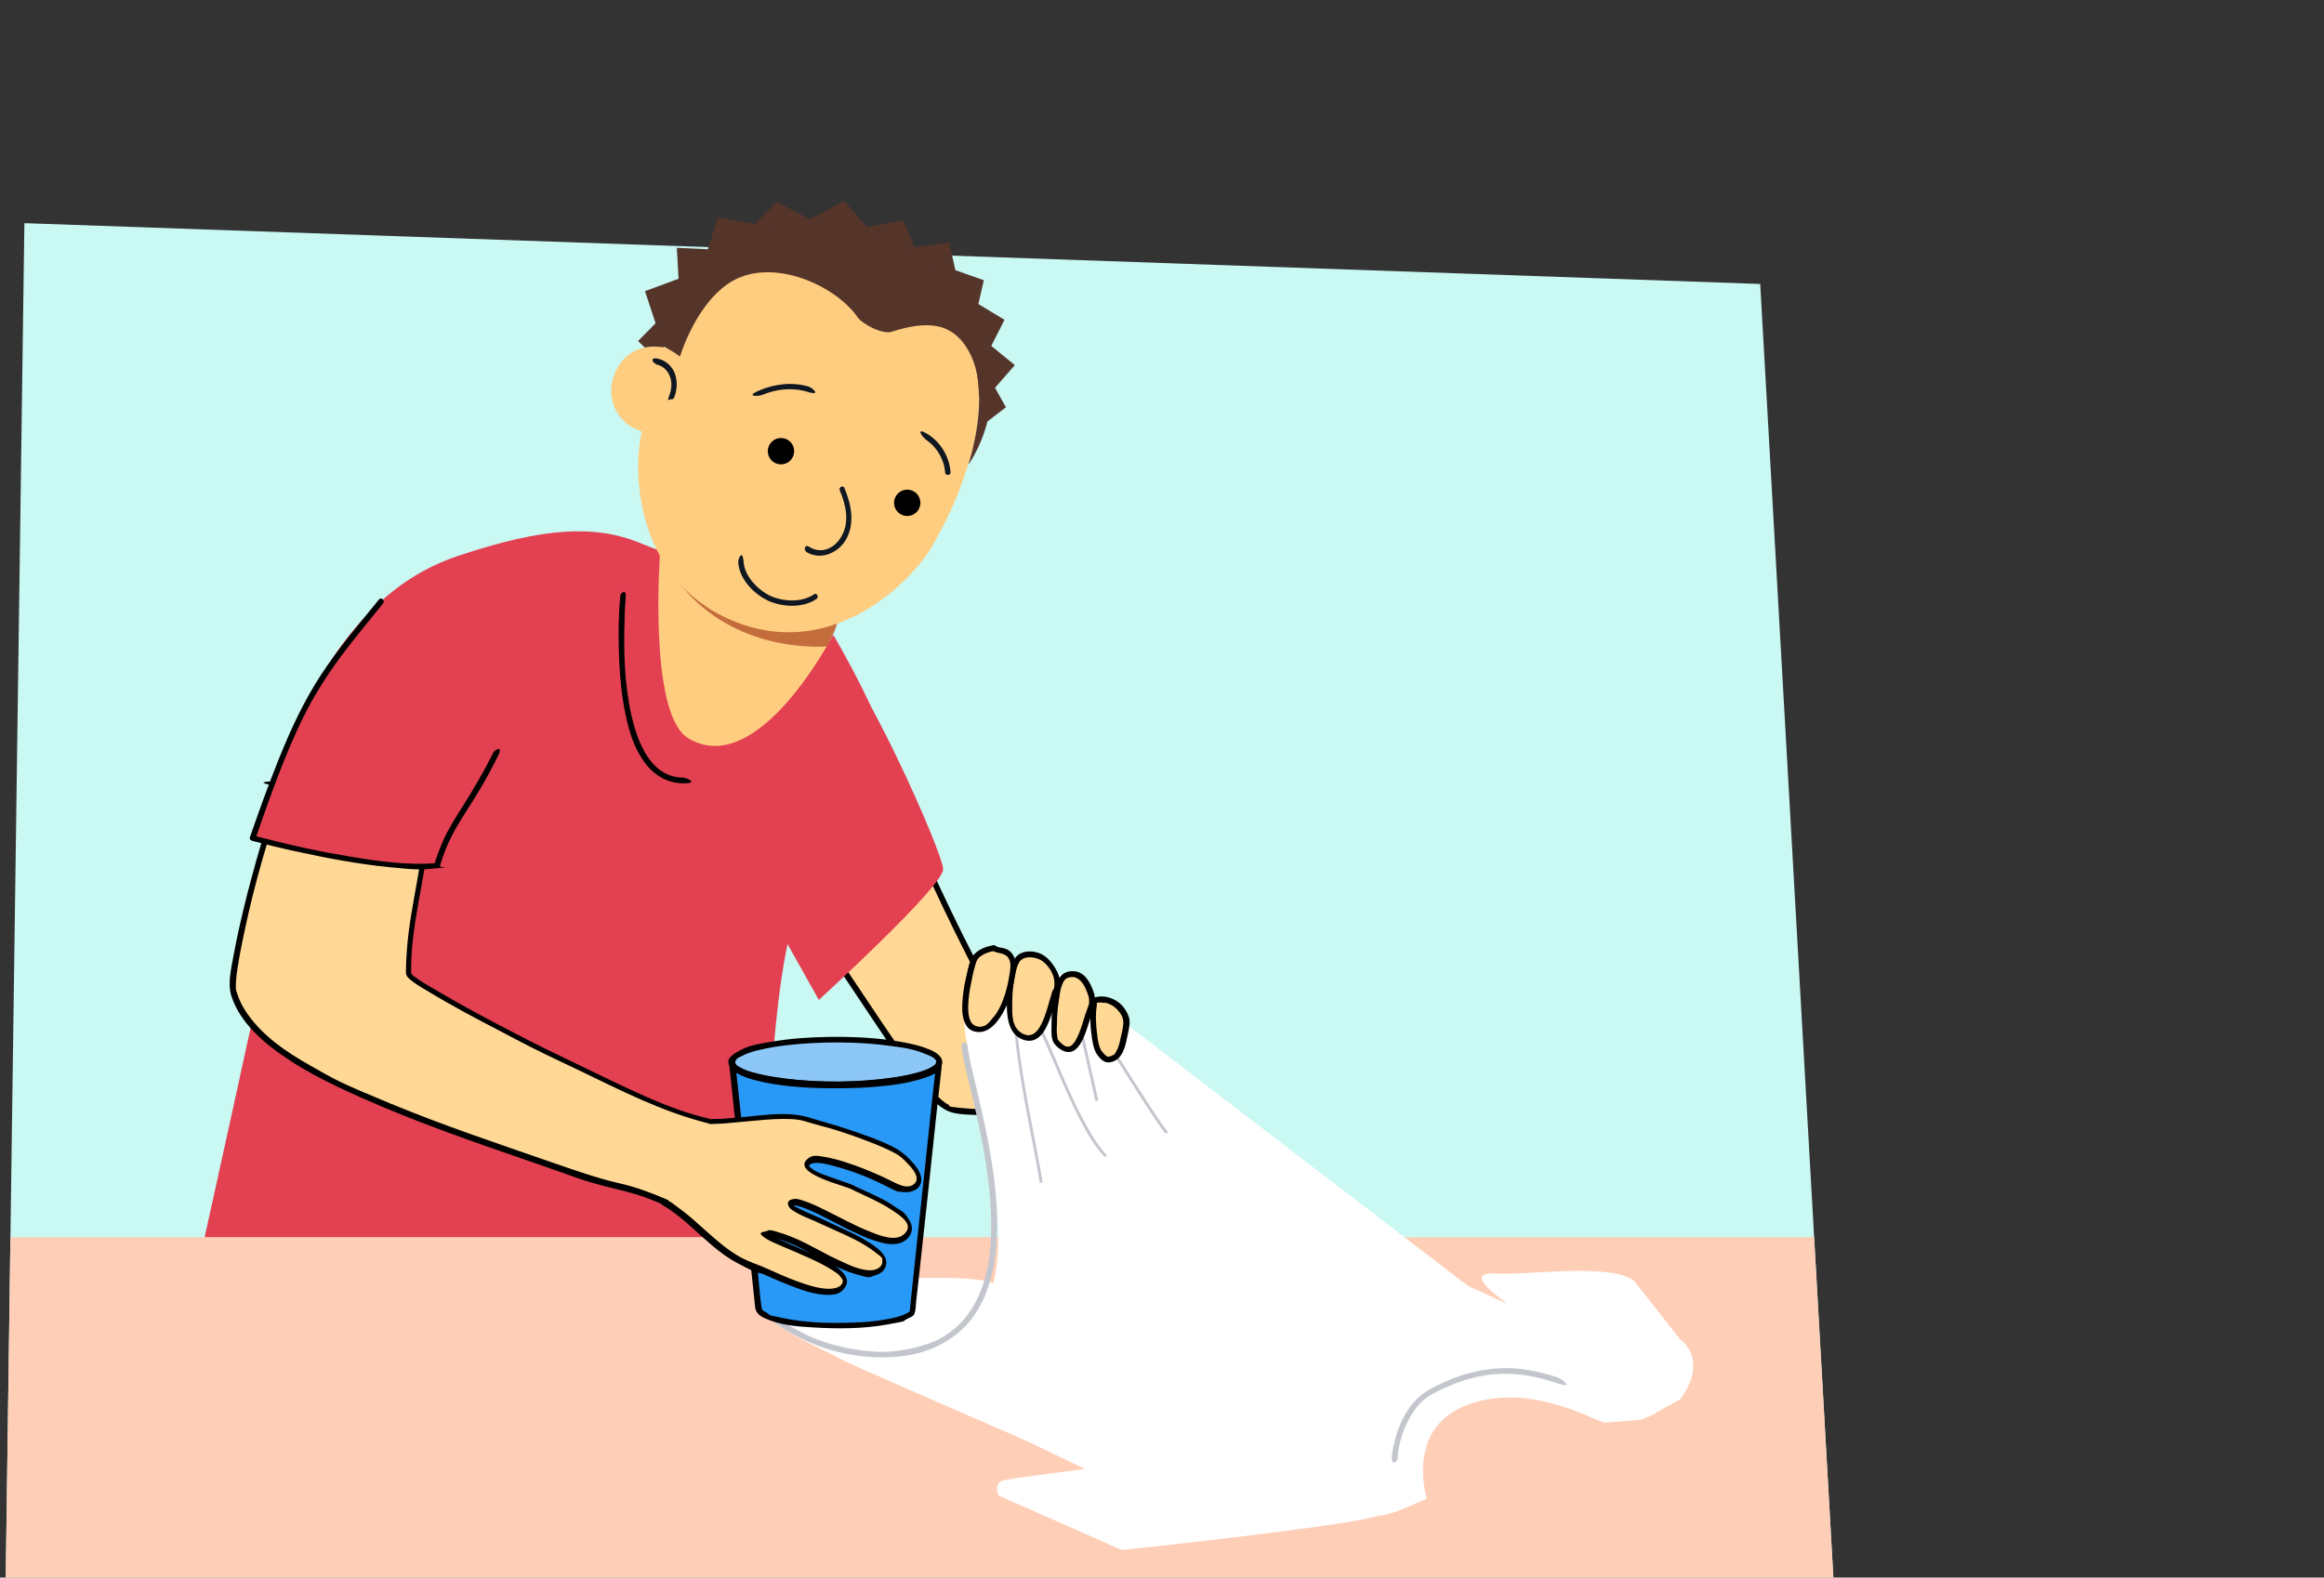 <?xml version="1.0" encoding="UTF-8"?>
<svg id="Voorgrond" xmlns="http://www.w3.org/2000/svg" xmlns:xlink="http://www.w3.org/1999/xlink" version="1.1" viewBox="0 0 810 550">
  <rect x="0" y="0" width="810" height="550" fill="#333333" stroke="none"/>
  <!-- Generator: Adobe Illustrator 29.8.1, SVG Export Plug-In . SVG Version: 2.1.1 Build 2)  -->
  <defs>
    <style>
      .st0 {
        fill: none;
        stroke: #c4c6ce;
        stroke-miterlimit: 10;
        stroke-width: 1px;
      }

      .st1 {
        fill: #e34051;
      }

      .st2 {
        fill: #c46d3c;
      }

      .st3 {
        fill: #ffd895;
      }

      .st4 {
        fill-rule: evenodd;
      }

      .st4, .st5 {
        fill: #55342a;
      }

      .st6 {
        fill: #0f1720;
      }

      .st7 {
        fill: #fff;
      }

      .st8 {
        fill: #8dc7f7;
      }

      .st9 {
        fill: #2999f7;
      }

      .st10 {
        fill: #ffcd80;
      }

      .st11 {
        fill: #c4c6ce;
      }

      .st12 {
        fill: #caf8f3;
      }

      .st13 {
        clip-path: url(#clippath);
      }

      .st14 {
        fill: #ffceb6;
      }
    </style>
    <clipPath id="clippath">
      <path id="Path_175711" data-name="Path_17571" class="st12" d="M2,550L8.5,77.8l605,21.2,25.5,451H2Z"/>
    </clipPath>
  </defs>
  <g id="Achtergrond_2">
    <path id="Path_17571" class="st12" d="M2,550L8.5,77.8l605,21.2,25.5,451H2Z"/>
    <g class="st13">
      <g>
        <g>
          <path class="st3" d="M310,272.1s37.8,91.6,56.7,103.9c18.9,12.3-26.5,12.9-34.9,10.7-8.5-2.1-23.5-27.5-46.4-61.3-22.5-33,24.7-53.4,24.7-53.4Z"/>
          <path d="M309.1,272.4c1.9,4.5,3.8,8.9,5.7,13.4,4.5,10.3,9.1,20.5,13.9,30.6,5.5,11.5,11.2,23,17.6,34,2.7,4.8,5.6,9.5,8.7,14,2.4,3.5,5,6.9,8,9.9s2.6,2.2,4.1,3.2,3,2.2,3.2,3.7,0,.6-.3,1.1-.8.8-1.2,1c-1.6,1-3.4,1.4-5.2,1.8-5.1,1.2-10.3,1.5-15.5,1.6s-9.3,0-13.9-.5-2.6-.4-3.7-1.1c-1.7-.9-3.1-2.3-4.4-3.6-4.4-4.4-8-9.6-11.6-14.7-5.3-7.5-10.3-15.1-15.4-22.7-3-4.5-6.1-9.1-9.1-13.6s-5.3-7.5-7.2-11.6c-2.5-5.5-3.2-11.6-1.6-17.5,1.5-5.2,4.5-9.7,8.2-13.6,5.6-5.9,12.6-10.7,19.9-14.2s.9-.4,1.3-.6c1.2-.5.2-2.2-1-1.7-5.8,2.5-11.4,6.2-16.3,10.2-8.4,6.9-15.6,16.7-14.9,28.1.2,3.3,1,6.4,2.3,9.4,1.8,4.2,4.4,7.8,6.9,11.6,5.9,8.8,11.8,17.7,17.7,26.5,4.4,6.6,8.9,13.2,13.8,19.4,2.9,3.7,6.1,7.9,10.2,10.3,3,1.8,7,1.7,10.3,1.9,5.4.2,10.8.1,16.2-.4s21.9-2.4,15-10.2c-1.3-1.5-3.2-2.5-4.7-3.7-1.4-1.1-2.6-2.4-3.8-3.7-3.2-3.6-5.9-7.5-8.4-11.5-6.8-10.6-12.6-21.8-18.2-33s-10.8-22.5-15.9-33.9c-2.9-6.5-5.8-13.1-8.4-19.5s-.3-.6-.4-.9c-.5-1.2-2.4-.7-1.9.5Z"/>
        </g>
        <g>
          <path class="st10" d="M291.3,216.2l-1.5,6.1c-.9,2.5-.4,1.7-1.7,4.5-6.6,13.9-22.2,48.5-47.4,38.2-25.2-10.3-17.3-53.8-10.8-71.6l3.3-8.9c4.3,6.4,10.9,12.9,19.2,18.4,13.9,9.2,27.8,14.6,38.9,13.3Z"/>
          <path class="st2" d="M233.4,179.8c31.5,12.3,47,37.3,59.3,31.5,0,0-.4,3.8-1.1,6.6-.8,2.8-3.4,7.5-3.4,7.5-23.4,1-47.1-9.5-57.4-32.3-2.4-5.4,2.6-13.2,2.6-13.2Z"/>
        </g>
        <g>
          <path class="st1" d="M217,187.7c14,18.7-39.7,54.8-44.4,66-4.7,11.2-22.3,48.3-22.3,48.3,1.7.2-63.2-9.4-63.2-9.4,13.8-37.1,30.1-84.5,72.3-98.7,30.3-10.2,48.1-10.9,63.4-4.7,7,2.9,7.3,2.7,7.3,2.7,0,0-4.4,56.9,9.8,65.5,24.4,14.7,50.5-36.1,50.5-36.1,0,0,20.6,34.6,21.6,50.8.5,7.1-17.2,11-26.7,26.6-17.6,29-15.3,86.3-20.3,119.9l-7.5,50.3-207.5,61.6c.4-6.9,44.7-202.4,43.7-203.4"/>
          <path d="M216.2,207.9c-.7,7.3-.7,14.8-.4,22.2.3,6.3.9,12.7,2.2,18.9s2.9,11.3,6.1,16c3.2,4.8,8,8,13.9,8.1s1.3-2,0-2c-11.2-.1-15.8-12.4-17.9-21.6-2.5-11-2.8-22.6-2.4-33.9,0-2.6.2-5.1.4-7.7s-1.9-1.3-2,0h0Z"/>
        </g>
        <path class="st1" d="M271.2,323.3l14.2,25.3s43.3-39.5,43.3-45.5-29.3-71-37.2-73.7c-12.1-4.1-20.4,93.9-20.4,93.9Z"/>
      </g>
      <rect class="st14" x="-18.8" y="431.3" width="671.4" height="126.3"/>
    </g>
  </g>
  <g>
    <path class="st7" d="M319.9,476.1s113.2-24.5,122.8-26.6c4.1-.9,11.7-3.1,19-5.4,12.4-3.9,11-6.7,24-4.3,17.4,3.2,39.3,15,39.4,14.6,0-.4-17.1-11.4-3.2-10.4,10.4.7,39.5-3.9,47.7,2.6,0,0,15.8,20.2,15.9,20.2,7,5.6,5.4,14.3,0,21.1l-7.8,4.3c-.5.7-5,2.6-5.8,2.8l-12.6,1c-3.6-.6-27.2-15-49.3-5.6-20.1,8.6-12.7,32.1-12.7,32.1l-8.3,3.6c-10.8,4.6-19.3,2.1-30.9,1.7-8.5-.3-25.1,5-33.5,2.1-16.4-5.7-33.6-11.8-35.5-12.5-.1,0-.2,0-.4-.2l-69.1-33.2c-3.6-1.7-3.3-7.3.3-8.2h0Z"/>
    <g>
      <path class="st7" d="M519.5,454.4s-143.2,19.9-146.3,19.9-15.8,27.8-15.8,27.8c-.7-1.9-58.4-24.5-66.7-29.5,27,1.3,44.3-2,51.5-14.7,19.1-33.8-16.9-105.2-2.9-113,19.2-10.6,23.6-10.3,33.5-3l146.8,112.5Z"/>
      <path class="st0" d="M362.8,412.3c.2-3.7-13.7-62.8-7.1-62.9,6.5,0,16.8,40,29.7,53.7"/>
      <path class="st0" d="M382.3,383.8l-9.3-41.5s29.4,47.9,33.7,52.7"/>
    </g>
  </g>
  <path class="st7" d="M391,540.4l-43-19s-1.7-4.1,1.3-5.2c3-1.1,81.4-10.6,81.4-10.6l65.7,1.4s-3.3,18.3-18.1,22c-14.7,3.7-87.2,11.4-87.2,11.4Z"/>
  <g>
    <g>
      <path class="st3" d="M354.3,335.1c-2.3,4.9-4.3,21.9.8,25.4,8.1,5.5,10.4-7.4,12.5-13.6,0-.3.6-2.4.8-3,.4-1.1.1-2.6-.3-3.7-1.5-4.2-4.5-7.3-8.7-7.4-2.3,0-4.2.6-5.1,2.4Z"/>
      <path d="M353.4,334.6c-2.1,4.4-2.5,9.9-2.5,14.8,0,4.4.3,10.4,4.8,12.7,2,1,4.3,1.1,6.1-.3,1.9-1.4,2.9-3.6,3.8-5.7s1.7-5,2.4-7.5c.7-2.5,1.9-5.1,1.3-7.6s-3.2-6.9-6.4-8.4-7.8-1.3-9.5,2.1,1.1,2.2,1.7,1c1.4-2.7,5.6-2.2,7.8-.9,2.4,1.5,4.5,4.7,4.6,7.6s-.5,2.3-.8,3.4-.5,1.6-.7,2.4c-.6,2.1-1.2,4.3-2,6.4-1.2,3.2-3.4,7.9-7.5,5.8s-3.7-7-3.7-10.6c0-2.7.2-5.5.7-8.2.3-2,.7-4.1,1.6-5.9s-1.2-2.2-1.7-1Z"/>
    </g>
    <g>
      <path class="st3" d="M369.5,342.6c-1.9,3.7-2.6,18.8-1.5,20.3,7.7,9.4,10-6.2,12.6-12.4,1-2.3-1.8-10.6-5.9-10.9-3.5-.3-4.4,1.3-5.3,3Z"/>
      <path d="M368.6,342.1c-.9,1.9-1.2,4.1-1.5,6.2s-.6,5.5-.6,8.3c0,1.9-.2,4.1.3,5.9.5,1.8,2.7,3.6,4.4,4.1,4.5,1.4,6.6-5,7.7-8.1.8-2.3,1.4-4.6,2.3-6.8.8-2.2.6-4.1-.2-6.3-.9-2.5-2.5-5.6-5.2-6.5-1.4-.5-3.4-.4-4.7.3s-2,1.8-2.6,3,1.1,2.2,1.7,1,.9-1.8,1.7-2.2,2.4-.6,3.4,0c1.9.9,3,3.3,3.7,5.2s.6,2,.6,3-.2,1.4-.5,2.1c-.7,1.9-1.3,3.9-1.9,5.8-.6,1.9-1.3,3.9-2.3,5.6-.6,1-1.6,2.4-2.9,2.2s-1.6-.8-2.2-1.3-.8-.7-1.1-1.2,0-.2-.1-.5c-.4-1.6-.3-3.4-.2-5,0-2.6.2-5.2.6-7.8s.5-4.2,1.3-6-1.2-2.2-1.7-1Z"/>
    </g>
    <g>
      <path class="st3" d="M346.2,330.6c-2.2.4-3.8,1-5.6,2.4-1.8,1.3-2.5,6.7-2.8,7.9-1.2,4.5-3.2,16.9,2.1,17.9,4.2.8,5-.9,7.7-4,2.7-3.1,6.8-16.5,5.1-20.3-1.6-3.8-4-2.2-6.4-3.8Z"/>
      <path d="M346,329.6c-3,.5-6.3,1.9-7.6,4.9-.9,2.2-1.3,4.5-1.8,6.8-.6,2.4-.9,4.8-1.1,7.2s-.3,5.2.6,7.6,2.3,3.5,4.7,3.7,4.7-1.2,6.5-3.4c3.4-4.1,5.1-9.3,6.1-14.4.5-2.4,1.1-5.3.3-7.7-.5-1.5-1.5-2.8-2.9-3.4s-2.8-.4-4-1.2-2.1,1.1-1,1.7c2,1.2,4.7.6,5.9,3,.8,1.7.4,3.9.1,5.6-.7,4.4-2,9.3-4.4,13.1-.5.9-1.3,1.6-1.9,2.4s-1.5,1.8-2.5,2.2c-1.9.7-4,0-4.8-1.8-.8-1.9-.8-4.1-.7-6.1s.4-4.5.9-6.7c.4-2.1.8-4.2,1.4-6.2.3-1.2.7-2.6,1.8-3.4,1.5-1.1,3.2-1.7,5.1-2s.7-2.2-.5-1.9Z"/>
    </g>
    <g>
      <path class="st3" d="M381.2,350.3c-.6-2.1,3.2-1.8,3.9-1.7,2.9.5,5.2,2.5,6.3,4.3,1.4,2.3,1.2,3.6.9,5.5-.6,3.1-1.3,9.6-4.3,10.6-2.3.8-2.5.9-4.8-1.6-2.3-2.6-2.7-12.9-2.1-17.1Z"/>
      <path d="M382.1,350c-.1-.7,2.1-.5,2.4-.4s0,0,.6,0,1.1.3,1.6.5c1,.4,1.9,1,2.6,1.8,1.4,1.4,2.4,3.1,2.2,5.1s-.5,3.2-.9,4.8c-.3,1.6-.7,3.3-1.5,4.7s-.6,1-1.1,1.3-1.4.7-1.9.6-1-.7-1.4-1.1c-.5-.5-.9-1-1.2-1.7-.6-1.3-.8-2.7-1-4.1-.5-3.6-.8-7.5-.2-11.1.2-1.3-1.7-1.8-1.9-.5-.6,4-.4,8.3.2,12.2.3,1.7.6,3.6,1.5,5.1s2.5,3.3,4.2,3.2c4.5-.2,5.8-4.9,6.5-8.5.4-1.9,1-4.1.9-6s-1.7-4.7-3.5-6.2c-1.8-1.4-4-2.3-6.3-2.3s-4,.7-3.5,3c.3,1.3,2.2.7,1.9-.5Z"/>
    </g>
  </g>
  <path class="st7" d="M370.6,508.4c-4.8-3.7-96.7-40.4-101.3-48.2-4.6-7.8,2.3-11.3,8.7-12.1,6.4-.8,52.2-4.4,65.3-1.5,62.1,13.9.9,7.1,14.5,8.1,16,1.2,43,9.1,43,9.1l-30.2,44.7Z"/>
  <path class="st11" d="M335.1,364.5c.3,3.2,1.1,6.4,1.8,9.5,1.1,4.7,2.2,9.3,3.3,14,2.6,11.5,4.7,23.1,5.2,34.9.4,11.1-.5,23-6.3,32.7-2.7,4.6-6.6,8.4-11.3,11s-13.9,4.9-21.3,4.7-16.8-2-24.5-5.5c-3.9-1.8-8.2-4.2-11.3-6.7s-.3-.3-.5-.4c-1-.8-2.4.6-1.4,1.4,2.4,2.1,5.2,3.8,8,5.3,6.8,3.7,14.2,6.1,21.8,7.2s17.3,1,25.4-2.1c5.3-2,10.1-5.3,13.8-9.6,7.3-8.8,9.5-20.7,9.7-31.9.3-12.3-1.7-24.5-4.2-36.5-1.1-5.2-2.3-10.3-3.5-15.4-.9-3.7-1.8-7.3-2.4-11-.1-.7-.2-1-.2-1.7-.1-1.3-2.1-1.3-2,0h0Z"/>
  <path class="st11" d="M487.1,508.4c.3-5.3,2.2-10.9,5-15.4,1.1-1.8,2.5-3.5,4.1-4.9s4.7-3.1,7.3-4.2c5.8-2.7,12.1-4.5,18.6-4.9s13.9.9,20.5,3.2,1.7-1.5.5-1.9c-6.3-2.1-12.8-3.5-19.4-3.3s-12.9,1.7-18.8,4.2-9.9,4.6-13.3,9.1c-2.5,3.4-4.2,7.3-5.3,11.4s-1.1,4.5-1.2,6.8,1.9,1.3,2,0h0Z"/>
  <g>
    <g>
      <path class="st8" d="M323.7,366.8c-5.9-2.6-18.2-4.4-32.4-4.4s-36.1,3.5-36.1,7.8,2.6,3.3,7,4.6c6.6,1.9,17.1,3.2,29.1,3.2,19.9,0,36.1-3.5,36.1-7.8s-1.3-2.4-3.7-3.4Z"/>
      <path d="M324.2,366c-4.5-1.9-9.4-2.7-14.2-3.4-6.8-.9-13.8-1.2-20.7-1.1s-13.3.5-19.9,1.6-8.7,1.5-12.4,3.6-4.1,4-1.5,6.2,4.9,2.6,7.5,3.3,5.1,1.1,7.7,1.5c13.3,2,27.2,2,40.6,0,4.8-.7,10.1-1.4,14.4-3.9,1.1-.6,2.2-1.5,2.6-2.8.7-2.5-2.2-4.2-4.1-5s-2.2,1.2-1,1.7,2.4,1,3,2,.2.7,0,1.1c-.5.9-1.7,1.4-2.6,1.8-3.7,1.8-8,2.5-12.1,3.1-12.2,1.8-24.8,1.8-37,.5s-10.3-1.3-14.9-3.2c-1-.4-3.7-1.6-3.3-2.9s1.3-1.4,2-1.8c3.3-1.8,7.3-2.5,11-3.2,5.9-1,11.8-1.4,17.7-1.6s14.3,0,21.4.9,10.1,1.3,14.7,3.3c1.2.5,2.2-1.2,1-1.7Z"/>
    </g>
    <g>
      <path class="st9" d="M327.4,370.4c-.4,4.2-16.4,7.6-36,7.6s-22.5-1.3-29.1-3.2c-4.2-1.2-6.8-2.8-7-4.4h0l9.2,85.6c.3,2.9,9.7,6.1,29,6,15.8,0,24.4-3.1,24.6-4.9l9.2-85.6v-1Z"/>
      <path d="M326.4,370.4c0,.5-1,1.2-1.7,1.6-1.3.8-2.7,1.3-4.2,1.7-4.7,1.4-9.6,2.1-14.4,2.6-12,1.2-24.5,1.1-36.5-.9-2.5-.4-4.9-.9-7.4-1.6s-2.9-1-4.3-1.7-1.6-1-1.8-1.9-.6-.7-1-.7h0c-.5,0-1.1.5-1,1,.4,4.1.9,8.3,1.3,12.4,1,9.2,2,18.4,3,27.7,1,9.7,2.1,19.3,3.1,29,.6,5.4,1.1,10.7,1.7,16.1.2,2,1.6,3.1,3.4,3.9,5.2,2.4,11.3,2.9,16.9,3.2,8.5.5,17.2.5,25.6-1s4.9-1,7.1-2,2.4-1.2,2.7-2.4.3-2.4.4-3.5l1-8.9c1-9.2,2-18.4,3-27.6,1-9.7,2.1-19.4,3.1-29.1.6-5.4,1.2-10.9,1.8-16.3,0-.5,0-1,0-1.5,0-1.3-1.9-1.3-2,0-.2,3.9-.8,7.9-1.2,11.8-.9,8.8-1.9,17.7-2.8,26.5-1,9.7-2.1,19.3-3.1,29l-1.9,18.1c0,.4-.1.8-.1,1.3,0,0,0-.1,0,0-.4.3-.9.6-1.5.9-2.1,1-4.6,1.5-6.9,1.9-3.8.7-7.6,1-11.5,1.1-7.9.3-16.1.1-23.9-1.5s-4.1-.9-6-1.9-1.1-.6-1.5-1-.1-.2-.3-.4c0,0,0-.3,0,0-.6-4-.9-8.2-1.3-12.2-1-9-1.9-18.1-2.9-27.1l-3.1-28.6-1.8-16.8v-.8c-.4.3-.8.7-1.1,1h0l-1-.7c.3,2,2.6,3.2,4.2,3.9,2.4,1.1,5,1.7,7.6,2.3,5.9,1.2,12,1.8,18,2s14,.2,20.9-.4,10.8-1.2,16-2.7c2.6-.8,6.9-2.1,7.3-5.3.2-1.3-1.8-1.3-2,0Z"/>
    </g>
  </g>
  <g>
    <path class="st3" d="M99.8,273.2c17.3.2,31.8,5.7,48.9,5.9,1.7,20.4-6.4,38.3-6.1,60.4,0,2.7,44.2,25.6,54.2,30.2,16.2,7.5,33.2,16.9,50.6,21.1.1.2,0,.1,0,.1,8.2-.1,19-1.9,26.5-1.8,7.4,0,7.1,1.4,16.1,3.4.3,0,20.1,6.3,24.2,9.8.9.8,7.7,6.3,5.8,10.1-1.9,3.8-8.6.9-9.8.2-5.9-3.2-24.8-10.8-28.2-8-4.7,3.8,13.5,7.7,16.1,9.5,1.3.9,25.8,10.1,17.2,17.1-7.5,6-32.6-13.6-39.2-12.2-4.5,1,10.7,6.6,12,7.5,2.2,1.3,26.3,10.2,18.6,16.2-7.7,6-30.1-14.2-40.3-12.5,3.9,3.2,30.8,11.4,27.9,17.3-4,8-26.1-4.2-32.7-6.5-10.9-3.9-19-15.2-28.7-21.2,0,0,0,0,0,0s-.2-.2-.3-.3c-.1,0-.9-.3-.9-.5,0-.2-.5-.2.5,0-17.7-7.7-12.2-3.1-35.6-11.4-23.4-8.3-66-21.7-92.3-37.5-7.8-4.7-20.3-14-22.8-24.9-1.7-7.2,11.6-59.7,18.4-72.1Z"/>
    <path d="M99.8,274.2c16.5.3,32.4,5.6,48.9,5.9l-1-1c1.2,15.7-3.4,30.8-5.3,46.2-.5,4.1-.8,8.2-.9,12.3,0,1.5-.2,2.4.9,3.4,1.9,1.8,4.4,3.2,6.6,4.5,8.2,5,16.7,9.5,25.2,13.9,7.1,3.8,14.3,7.5,21.6,10.9,14.8,6.9,29.4,14.9,45.2,19.7,2,.6,4.1,1.2,6.1,1.7l-.6-.5h0c0-.3.1-.7.2-1.1h0c-.6.5-.2,1.5.4,1.7s1.8,0,2.6,0c1.2,0,2.4-.1,3.6-.2,2.2-.2,4.4-.4,6.6-.6,4.4-.4,8.8-.9,13.2-.9s5.9.3,8.8,1.2,5.5,1.5,8.2,2.3c4.6,1.4,9.2,3,13.7,4.8,2.6,1,5.2,2.1,7.7,3.4s3.1,2.1,4.5,3.5,5,5.1,2.8,7.3-5.5.4-7.4-.5-4.2-2.1-6.4-3c-3-1.3-6-2.5-9.1-3.5-2.8-1-5.8-1.8-8.7-2.3s-4.2-.6-5.7.7c-4.1,3.4,4,6.5,6.2,7.4s5,1.7,7.5,2.6,2.2,1,3.4,1.5c4,1.9,8,3.6,11.7,6s8.2,5.3,5.1,8.5c-3,3.2-8.9.7-12.2-.6-5.6-2.2-10.8-5.2-16.2-7.8-2.2-1.1-4.4-2.1-6.7-2.9s-3.4-1-4.9-.3-.6,2.6.6,3.4c1.9,1.3,4.1,2.3,6.3,3.2s5.9,2.7,8.9,4c4.5,2,9.2,4.1,13.2,7.1s3,2.3,3.1,4c0,1.5-1.8,2.5-3.2,2.7-2.2.3-4.6-.4-6.6-1.1s-5.5-2.4-8.2-3.7c-5.4-2.8-10.8-6-16.6-7.9s-4.3-1.1-6.5-.7-1,1.2-.4,1.7c1.7,1.4,3.9,2.2,5.9,3.1,3.2,1.4,6.4,2.7,9.5,4.1,3,1.4,6.1,2.8,8.8,4.6s2,1.4,2.8,2.3.8,1.3.7,1.7c-.5,2.3-3.7,2.5-5.6,2.4-3.5-.2-7-1.4-10.3-2.6s-6.9-2.8-10.2-4.3-6.1-2.3-9-3.8c-5.1-2.7-9.4-6.7-13.7-10.5-2.1-1.9-4.2-3.8-6.4-5.5s-2.1-1.6-3.2-2.4-2-1.8-2.9-1.2h1c-.4-.3-.8-.4-1.2-.7l.5.6c.1.3-.2-.4-.2-.5s-.6-.5-.2-.2c-.3.6-.6,1.1-1,1.7.2,0,.4.1.6.2,1.1.3,1.8-1.4.8-1.8-5.6-2.4-11.1-4.5-17-5.8-7.8-1.8-15.3-4.5-22.9-7.1-19-6.6-38.2-13-56.8-20.7s-19-8.2-28-13.3c-8.2-4.6-16.4-10.2-21.8-18-1.4-2-2.6-4.2-3.4-6.6s-.5-1.7-.6-2.7c0-2,.2-4,.5-6,1-6.7,2.5-13.4,4-20.1s3.9-15.6,6.2-23.3c1.8-6.1,3.7-12.3,6.3-18.1s.8-1.8,1.3-2.7-1.1-2.1-1.7-1c-2.7,5-4.5,10.7-6.2,16.1-2.4,7.6-4.5,15.3-6.5,23-1.8,7.2-3.5,14.4-4.8,21.7-.8,4.4-2,9.4-.6,13.7,3,9.2,11.3,16.3,19.1,21.5,8.1,5.5,17,9.7,25.9,13.7,19.3,8.6,39.3,15.5,59.3,22.4s16.9,6.2,25.6,8.5c5,1.3,9.9,2.3,14.7,4.1s4.1,1.7,6.1,2.5l.8-1.8c-.2,0-.4-.1-.6-.2-.9-.3-1.8,1-1,1.7s.3.3,0,0l-.3-.7c0,1,1,1.2,1.7,1.7s.7.2,1,0h-.2c-.3,0-.5,0-.8,0,9,5.6,15.5,14.5,24.9,19.5s6.3,2.7,9.3,4c3.6,1.6,7.1,3.1,10.8,4.5s6.9,2.4,10.6,2.6,5.5-.4,7-2.7c3-4.7-5.9-8.8-9-10.3-3.7-1.8-7.5-3.4-11.3-5.1-1.5-.7-3.1-1.3-4.6-2s-2.2-1.1-2.9-1.6l-.4,1.7c2.3-.3,4.7.4,6.8,1.2,2.9,1,5.6,2.4,8.3,3.8,5.4,2.8,10.8,6.1,16.7,7.8s4.4,1.1,6.6.5,3.6-1.8,4-3.6c1-4.1-5-7.4-7.8-9.1-3.9-2.3-8.1-3.9-12.1-5.9s-7.2-3.1-10.7-4.9-1.5-.9-2.2-1.4-.1-.2-.1-.2c.1,0-.1.7-.1.7,0,.1-.2,0,0,0s.3,0,.4,0c1.7-.2,3.6.7,5.2,1.3,5.4,2.2,10.5,5.3,15.9,7.8s5.3,2.4,8.1,3.3,4.5,1.2,6.8,1c4-.4,7.1-4.2,4.9-8s-3.1-3.5-4.9-4.8c-2.1-1.5-4.4-2.8-6.8-3.9s-3.7-1.8-5.6-2.6-2.1-1.1-3.2-1.5c-2.3-.9-4.7-1.6-7.1-2.5s-4.8-1.6-6.7-3.1-.5-.4-.7-.7-.1-.3,0-.3c.2-.5.9-.7,1.5-.8,2.4-.3,5.1.5,7.4,1.1,6,1.6,11.9,3.9,17.4,6.7s4.2,2,6.6,2.3,5.9-.8,6.1-4c.2-2.9-2.3-5.6-4.2-7.6-1.4-1.4-2.9-2.6-4.6-3.6-5.2-2.8-10.9-4.7-16.5-6.6s-9-2.7-13.5-4.1c-7-2.2-14.6-1.1-21.8-.4s-4.6.4-6.9.6-2.1.2-3.2.2-1,0-1.5,0-1.1.2-1.5,0c.1.6.3,1.1.4,1.7h0c.4-.3.3-.9.2-1.2-.3-.6-1.1-.7-1.7-.8-1-.3-2.1-.5-3.1-.8-2.1-.6-4.1-1.2-6.1-1.9-4-1.4-8-3-11.8-4.7-7.7-3.4-15.3-7.1-22.9-10.8-7.7-3.7-15.4-7.4-23-11.4-8.7-4.5-17.4-9.1-25.9-14.1s-5.9-3.4-8.6-5.3-.7-.5-1-.8-.3-.2-.4-.4-.4-.3-.2-.2c-.2-.1,0-.1,0,0,0,0,0,.2,0,.2,0-.2,0-.7,0-.9,0-.5,0-1.1,0-1.6,0-2.1.1-4.2.3-6.3,1.2-15.3,6-30.3,6-45.7,0-1.9,0-3.8-.2-5.8,0-.5-.4-1-1-1-16.5-.3-32.4-5.7-48.9-5.9s-1.3,2,0,2Z"/>
  </g>
  <g>
    <path class="st1" d="M132.8,209.7c-22.6,27.8-27.5,33-44.7,82.5,0,0,42.4,11.6,64.2,9.6,4.1-14.5,10.3-18.4,20.5-38.8"/>
    <path d="M132.1,209c-7,8.6-14.2,17.1-20.3,26.4-6,9.2-10.6,19.2-14.7,29.4s-6.8,18-10,27.1c-.2.5.2,1.1.7,1.2,5.2,1.4,10.5,2.7,15.7,3.8,10.5,2.3,21.1,4.3,31.9,5.4s11.3.9,16.9.4.8-.3,1-.7c1.4-4.8,3.3-9.3,5.8-13.6s5.7-9,8.4-13.6c2.2-3.7,4.2-7.5,6.1-11.3s-1.2-2.2-1.7-1c-3.1,6.2-6.6,12.2-10.3,18.1-2.6,4.1-5.2,8.1-7.2,12.6-1.2,2.7-2.2,5.5-3.1,8.4l1-.7c-10.3.9-20.9-.7-31.1-2.4s-18.3-3.5-27.4-5.8-3.7-.9-5.5-1.4l.7,1.2c4.9-14,9.8-28.2,16.3-41.6,4.3-8.9,9.6-17,15.6-24.8,4.1-5.3,8.4-10.5,12.6-15.7.8-1-.6-2.4-1.4-1.4h0Z"/>
  </g>
  <g>
    <path class="st4" d="M228.5,124.8l-6.1-5.9,6.1-6.2-3.7-11.2,11.7-4.3-.6-10.8,10.8.5,3.5-11.1,12.9,2.3,7.6-7.7,11.6,6,11.9-6.4,8,9.1,12.5-2.4,4.1,9.5,12-1.7,2.2,9.7,9.9,3.5-1.9,8.3,9.1,5.5-4.6,9.1,8.2,6.7-6.9,7.9,3.8,6.8-6.8,5.2-2.9-10.8-3.1-17.2-5.7-12.8s-7.5-8.9-8-9-13.9-7.1-13.9-7.1l-13.6-4.5s-16.6-.1-17.4,0-14.9,2.9-14.9,2.9l-12.8,7.3s-11.3,9.3-11.5,10.4-8.1,11.8-8.1,12.5c0,2.2-3.3,6.1-3.3,6.1Z"/>
    <path class="st10" d="M325.2,189.9c-6.5,11.8-33.9,40.5-68.6,27-34.7-13.5-36.4-51.7-32.9-66.4-2.6-1.2-3.9-1.6-5.8-3.3-5.1-4.7-5.9-11.3-3.7-16.8,2.8-7.2,9.7-11.4,19.3-8.8h0c.2-.3,21.1-51.9,72.2-32.1,51.1,19.8,32.1,71.4,31.8,72.4h0c-4.4,13.7-8.2,20.6-12.3,28Z"/>
    <path class="st5" d="M331.9,97.4l-25.2-14.8-28.6-6.1s-21.8,4.3-22.7,6.7c-.9,2.3-17.1,12.7-17.1,12.7l-9.3,23.9c0,0,3.2,1,8,4.5,0,0,5.7-19.2,18.4-26.4,14.4-8.1,35.9,1.7,43.5,12.7,1.8,2.5,8.7,6,11.7,5.1,12.3-3.9,21.7-3.8,27.5,7.6,7.5,14.6-.6,38.7-.6,38.7,0,0,9.6-12.9,8.2-31.7-1.4-18.8-13.9-32.9-13.9-32.9Z"/>
    <path class="st6" d="M257.3,196.1c.4,5.9,5.6,11.2,10.8,13.5,4.9,2.1,11.9,2.4,16.5-.8,1-.7,0-2.3-.9-1.6-4,2.8-10.2,2.6-14.6.8s-9.5-6.8-9.9-11.9-2-1.2-1.9,0h0Z"/>
    <circle cx="272.2" cy="157.3" r="4.6"/>
    <circle cx="316.2" cy="175.3" r="4.6"/>
    <path class="st6" d="M265.6,137.7c5-2.1,10.6-2.7,15.8-1.1s1.6-1.5.5-1.8c-5.7-1.7-11.8-1-17.2,1.3s-.2,2.1.9,1.6h0Z"/>
    <path class="st6" d="M322.4,153.1c3.9,2.4,6.7,7,7,11.6,0,1.2,1.9,1.2,1.9,0-.3-5.3-3.4-10.5-7.9-13.3s-2,1-.9,1.6h0Z"/>
    <path class="st6" d="M228.5,127c2.2.4,3.9,1.8,4.8,3.8,1.1,2.3.8,5-.1,7.3s.2,1,.7,1.1,1-.2,1.1-.7c1.1-2.8,1.2-6,0-8.8-1.1-2.4-3.3-4.2-5.9-4.7s-1.7,1.6-.5,1.8h0Z"/>
    <path class="st6" d="M280.8,192.3c4.9,3.2,11.2.7,14-4.1,3.3-5.7,1.9-12.4-.5-18.1-.5-1.1-2.1-.2-1.6.9,2.1,4.9,3.4,10.7.8,15.6s-7.5,6.7-11.7,3.9c-1-.7-1.9,1-.9,1.6h0Z"/>
  </g>
</svg>